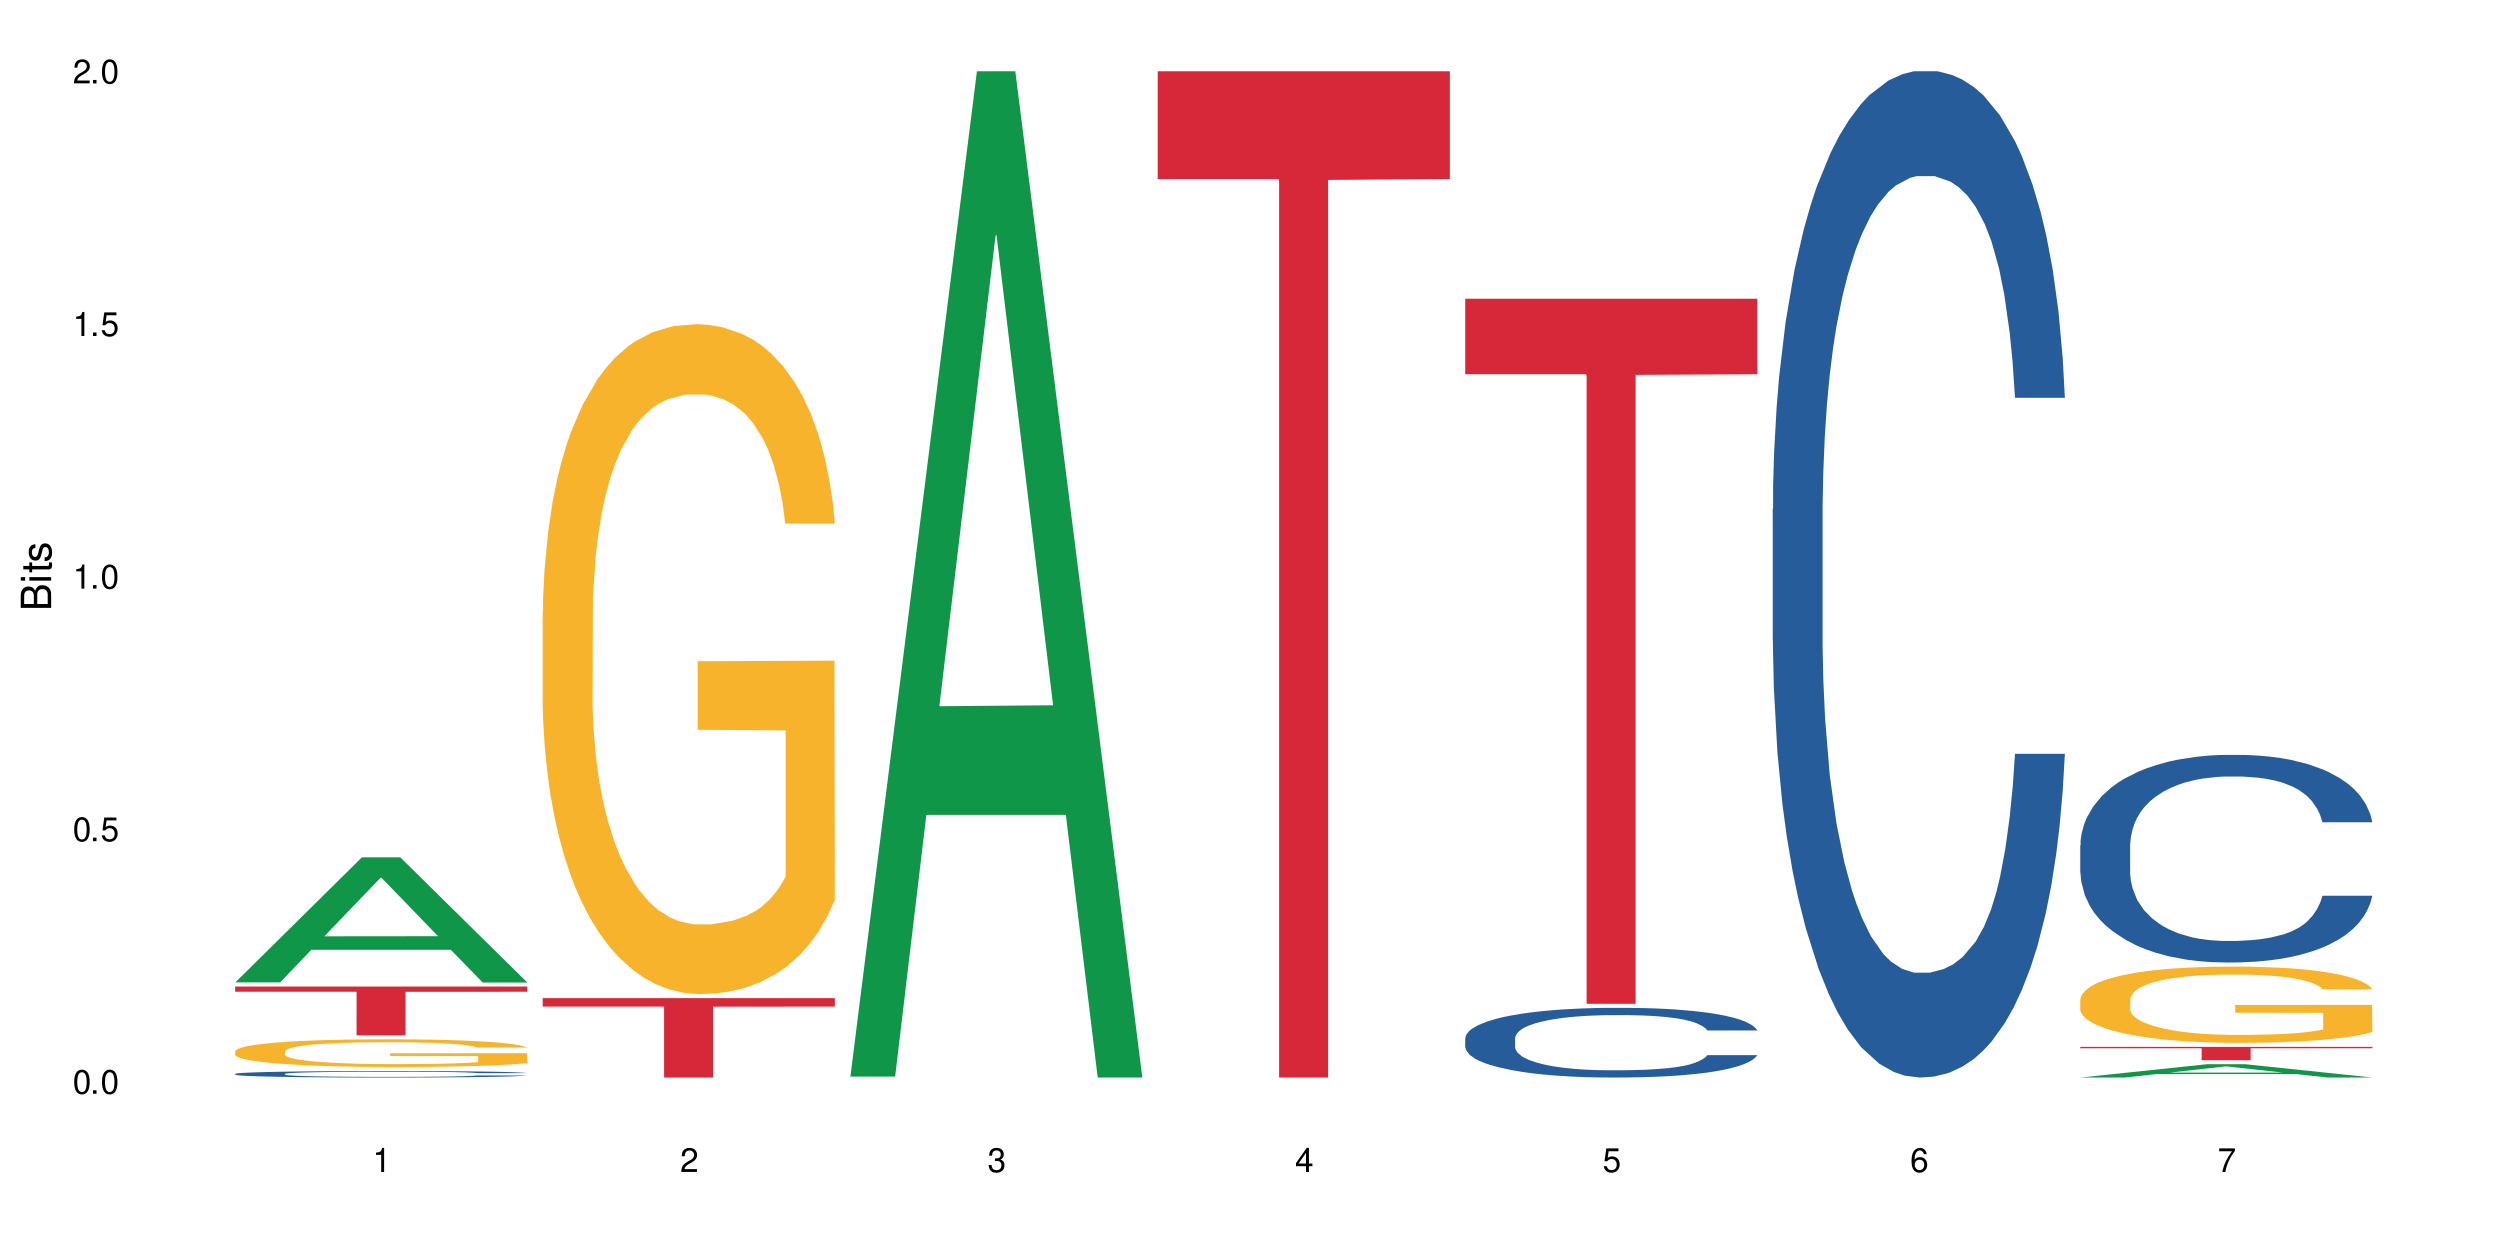 <?xml version="1.0" encoding="UTF-8"?>
<svg xmlns="http://www.w3.org/2000/svg" xmlns:xlink="http://www.w3.org/1999/xlink" width="720" height="360" viewBox="0 0 720 360">
<defs>
<g>
<g id="glyph-0-0">
</g>
<g id="glyph-0-1">
<path d="M 2.641 -6.938 C 2 -6.938 1.422 -6.656 1.078 -6.172 C 0.641 -5.562 0.406 -4.641 0.406 -3.359 C 0.406 -1.016 1.188 0.219 2.641 0.219 C 4.078 0.219 4.859 -1.016 4.859 -3.297 C 4.859 -4.641 4.656 -5.547 4.203 -6.172 C 3.844 -6.656 3.281 -6.938 2.641 -6.938 Z M 2.641 -6.188 C 3.547 -6.188 4 -5.25 4 -3.375 C 4 -1.406 3.562 -0.484 2.625 -0.484 C 1.734 -0.484 1.281 -1.438 1.281 -3.344 C 1.281 -5.25 1.734 -6.188 2.641 -6.188 Z M 2.641 -6.188 "/>
</g>
<g id="glyph-0-2">
<path d="M 1.828 -1 L 0.828 -1 L 0.828 0 L 1.828 0 Z M 1.828 -1 "/>
</g>
<g id="glyph-0-3">
<path d="M 4.562 -6.797 L 1.062 -6.797 L 0.547 -3.094 L 1.328 -3.094 C 1.719 -3.562 2.047 -3.734 2.578 -3.734 C 3.484 -3.734 4.062 -3.109 4.062 -2.094 C 4.062 -1.125 3.484 -0.531 2.578 -0.531 C 1.828 -0.531 1.375 -0.906 1.188 -1.672 L 0.328 -1.672 C 0.453 -1.109 0.547 -0.844 0.75 -0.594 C 1.125 -0.078 1.828 0.219 2.594 0.219 C 3.969 0.219 4.922 -0.781 4.922 -2.219 C 4.922 -3.562 4.031 -4.484 2.719 -4.484 C 2.25 -4.484 1.859 -4.359 1.469 -4.062 L 1.734 -5.969 L 4.562 -5.969 Z M 4.562 -6.797 "/>
</g>
<g id="glyph-0-4">
<path d="M 2.484 -4.938 L 2.484 0 L 3.328 0 L 3.328 -6.938 L 2.766 -6.938 C 2.469 -5.875 2.281 -5.734 0.984 -5.562 L 0.984 -4.938 Z M 2.484 -4.938 "/>
</g>
<g id="glyph-0-5">
<path d="M 4.859 -0.828 L 1.281 -0.828 C 1.359 -1.406 1.672 -1.781 2.5 -2.281 L 3.469 -2.828 C 4.406 -3.344 4.906 -4.062 4.906 -4.906 C 4.906 -5.484 4.672 -6.031 4.266 -6.406 C 3.859 -6.766 3.375 -6.938 2.719 -6.938 C 1.859 -6.938 1.219 -6.625 0.844 -6.031 C 0.609 -5.672 0.5 -5.234 0.484 -4.531 L 1.328 -4.531 C 1.359 -5.016 1.406 -5.281 1.531 -5.516 C 1.75 -5.938 2.188 -6.203 2.703 -6.203 C 3.469 -6.203 4.031 -5.641 4.031 -4.891 C 4.031 -4.344 3.719 -3.859 3.125 -3.516 L 2.234 -3 C 0.812 -2.172 0.406 -1.531 0.328 -0.016 L 4.859 -0.016 Z M 4.859 -0.828 "/>
</g>
<g id="glyph-0-6">
<path d="M 2.125 -3.188 L 2.578 -3.188 C 3.5 -3.188 3.984 -2.766 3.984 -1.922 C 3.984 -1.062 3.469 -0.531 2.594 -0.531 C 1.656 -0.531 1.203 -1 1.156 -2.016 L 0.312 -2.016 C 0.344 -1.453 0.438 -1.094 0.609 -0.781 C 0.953 -0.109 1.625 0.219 2.547 0.219 C 3.953 0.219 4.859 -0.625 4.859 -1.938 C 4.859 -2.828 4.516 -3.297 3.703 -3.594 C 4.344 -3.844 4.656 -4.328 4.656 -5.031 C 4.656 -6.219 3.875 -6.938 2.578 -6.938 C 1.203 -6.938 0.484 -6.172 0.453 -4.703 L 1.297 -4.703 C 1.312 -5.125 1.344 -5.359 1.453 -5.578 C 1.641 -5.969 2.062 -6.203 2.594 -6.203 C 3.344 -6.203 3.797 -5.75 3.797 -5 C 3.797 -4.516 3.609 -4.219 3.25 -4.047 C 3.016 -3.953 2.703 -3.922 2.125 -3.906 Z M 2.125 -3.188 "/>
</g>
<g id="glyph-0-7">
<path d="M 3.141 -1.672 L 3.141 0 L 3.984 0 L 3.984 -1.672 L 4.984 -1.672 L 4.984 -2.438 L 3.984 -2.438 L 3.984 -6.938 L 3.359 -6.938 L 0.266 -2.578 L 0.266 -1.672 Z M 3.141 -2.438 L 1 -2.438 L 3.141 -5.5 Z M 3.141 -2.438 "/>
</g>
<g id="glyph-0-8">
<path d="M 4.781 -5.125 C 4.609 -6.266 3.891 -6.938 2.844 -6.938 C 2.094 -6.938 1.422 -6.578 1.031 -5.953 C 0.594 -5.266 0.406 -4.422 0.406 -3.172 C 0.406 -2 0.578 -1.25 0.984 -0.641 C 1.359 -0.078 1.953 0.219 2.703 0.219 C 3.984 0.219 4.922 -0.75 4.922 -2.094 C 4.922 -3.375 4.062 -4.281 2.844 -4.281 C 2.172 -4.281 1.641 -4.031 1.281 -3.516 C 1.281 -5.234 1.828 -6.188 2.797 -6.188 C 3.391 -6.188 3.797 -5.797 3.938 -5.125 Z M 2.734 -3.531 C 3.547 -3.531 4.062 -2.953 4.062 -2.031 C 4.062 -1.156 3.484 -0.531 2.703 -0.531 C 1.922 -0.531 1.328 -1.188 1.328 -2.078 C 1.328 -2.938 1.906 -3.531 2.734 -3.531 Z M 2.734 -3.531 "/>
</g>
<g id="glyph-0-9">
<path d="M 4.984 -6.797 L 0.438 -6.797 L 0.438 -5.969 L 4.109 -5.969 C 2.5 -3.656 1.828 -2.234 1.328 0 L 2.219 0 C 2.594 -2.172 3.453 -4.047 4.984 -6.094 Z M 4.984 -6.797 "/>
</g>
<g id="glyph-1-0">
</g>
<g id="glyph-1-1">
<path d="M 0 -0.953 L 0 -4.891 C 0 -5.719 -0.234 -6.344 -0.734 -6.797 C -1.188 -7.234 -1.812 -7.469 -2.5 -7.469 C -3.547 -7.469 -4.188 -7 -4.625 -5.875 C -4.984 -6.688 -5.625 -7.094 -6.531 -7.094 C -7.172 -7.094 -7.734 -6.859 -8.141 -6.391 C -8.562 -5.922 -8.75 -5.344 -8.75 -4.5 L -8.75 -0.953 Z M -4.984 -2.062 L -7.766 -2.062 L -7.766 -4.219 C -7.766 -4.844 -7.688 -5.203 -7.453 -5.5 C -7.219 -5.812 -6.859 -5.969 -6.375 -5.969 C -5.891 -5.969 -5.531 -5.812 -5.297 -5.5 C -5.062 -5.203 -4.984 -4.844 -4.984 -4.219 Z M -0.984 -2.062 L -4 -2.062 L -4 -4.781 C -4 -5.766 -3.438 -6.359 -2.484 -6.359 C -1.547 -6.359 -0.984 -5.766 -0.984 -4.781 Z M -0.984 -2.062 "/>
</g>
<g id="glyph-1-2">
<path d="M -6.281 -1.797 L -6.281 -0.797 L 0 -0.797 L 0 -1.797 Z M -8.75 -1.797 L -8.75 -0.797 L -7.484 -0.797 L -7.484 -1.797 Z M -8.75 -1.797 "/>
</g>
<g id="glyph-1-3">
<path d="M -6.281 -3.047 L -6.281 -2.016 L -8.016 -2.016 L -8.016 -1.016 L -6.281 -1.016 L -6.281 -0.172 L -5.469 -0.172 L -5.469 -1.016 L -0.719 -1.016 C -0.078 -1.016 0.281 -1.453 0.281 -2.234 C 0.281 -2.5 0.25 -2.719 0.188 -3.047 L -0.641 -3.047 C -0.609 -2.906 -0.594 -2.766 -0.594 -2.562 C -0.594 -2.141 -0.719 -2.016 -1.156 -2.016 L -5.469 -2.016 L -5.469 -3.047 Z M -6.281 -3.047 "/>
</g>
<g id="glyph-1-4">
<path d="M -4.531 -5.25 C -5.766 -5.25 -6.469 -4.422 -6.469 -2.969 C -6.469 -1.516 -5.719 -0.562 -4.547 -0.562 C -3.562 -0.562 -3.094 -1.062 -2.734 -2.562 L -2.516 -3.484 C -2.344 -4.188 -2.094 -4.469 -1.641 -4.469 C -1.047 -4.469 -0.641 -3.875 -0.641 -3 C -0.641 -2.453 -0.797 -2 -1.062 -1.75 C -1.25 -1.594 -1.422 -1.531 -1.875 -1.469 L -1.875 -0.406 C -0.422 -0.453 0.281 -1.266 0.281 -2.922 C 0.281 -4.5 -0.5 -5.516 -1.719 -5.516 C -2.656 -5.516 -3.172 -4.984 -3.469 -3.734 L -3.703 -2.766 C -3.891 -1.953 -4.156 -1.609 -4.594 -1.609 C -5.188 -1.609 -5.547 -2.125 -5.547 -2.938 C -5.547 -3.75 -5.203 -4.172 -4.531 -4.203 Z M -4.531 -5.25 "/>
</g>
</g>
</defs>
<rect x="-72" y="-36" width="864" height="432" fill="rgb(100%, 100%, 100%)" fill-opacity="1"/>
<path fill-rule="nonzero" fill="rgb(6.275%, 58.824%, 28.235%)" fill-opacity="1" d="M 67.73 282.926 L 67.82 282.891 L 104.227 246.914 L 115.281 246.914 L 151.867 282.961 L 139.012 282.961 L 129.844 273.551 L 89.664 273.551 L 80.676 282.926 L 67.73 282.926 L 93.527 269.66 L 126.156 269.625 L 109.887 252.805 L 109.707 252.77 L 109.527 252.871 L 93.438 269.625 L 93.527 269.66 Z M 67.73 282.926 "/>
<path fill-rule="nonzero" fill="rgb(14.51%, 36.078%, 60%)" fill-opacity="1" d="M 67.73 309.273 L 67.832 309.27 L 67.832 309.23 L 68.141 309.164 L 68.859 309.082 L 69.578 309.023 L 71.426 308.922 L 73.988 308.824 L 76.656 308.75 L 78.605 308.707 L 80.352 308.672 L 84.352 308.609 L 86.918 308.574 L 89.688 308.547 L 93.074 308.516 L 95.535 308.5 L 101.078 308.473 L 105.18 308.461 L 108.363 308.453 L 115.238 308.453 L 119.34 308.461 L 122.316 308.469 L 125.598 308.484 L 128.371 308.5 L 133.191 308.539 L 137.5 308.586 L 139.449 308.613 L 142.527 308.664 L 144.891 308.719 L 146.531 308.762 L 148.379 308.824 L 150.02 308.902 L 151.25 308.992 L 151.867 309.062 L 137.5 309.062 L 136.785 308.996 L 135.961 308.941 L 134.422 308.871 L 132.883 308.82 L 130.73 308.773 L 128.781 308.738 L 126.113 308.707 L 123.754 308.688 L 121.289 308.672 L 118.93 308.66 L 114.414 308.652 L 107.234 308.652 L 103.23 308.668 L 101.078 308.68 L 98 308.703 L 95.844 308.727 L 93.281 308.762 L 91.535 308.789 L 89.379 308.836 L 87.84 308.875 L 86.098 308.93 L 85.07 308.973 L 84.148 309.02 L 83.328 309.078 L 82.711 309.137 L 82.301 309.203 L 82.094 309.262 L 82.094 309.527 L 82.301 309.59 L 82.812 309.664 L 84.148 309.77 L 86.098 309.859 L 88.355 309.93 L 90.508 309.98 L 91.742 310.008 L 93.383 310.035 L 95.945 310.066 L 99.641 310.102 L 101.797 310.117 L 105.078 310.129 L 108.465 310.137 L 112.98 310.137 L 116.98 310.129 L 119.648 310.121 L 122.418 310.109 L 126.215 310.078 L 128.574 310.051 L 130.629 310.02 L 132.168 309.984 L 133.191 309.957 L 134.73 309.906 L 135.961 309.848 L 136.887 309.785 L 137.5 309.727 L 151.867 309.727 L 151.25 309.797 L 150.328 309.863 L 149.402 309.914 L 147.969 309.973 L 146.324 310.027 L 143.965 310.086 L 142.016 310.125 L 139.449 310.168 L 137.09 310.203 L 134.527 310.23 L 130.73 310.266 L 128.266 310.281 L 125.598 310.297 L 122.418 310.312 L 118.418 310.324 L 114.109 310.332 L 110.105 310.332 L 105.797 310.328 L 102.617 310.32 L 98.41 310.309 L 93.176 310.277 L 89.379 310.242 L 86.406 310.211 L 83.84 310.176 L 80.969 310.129 L 77.273 310.055 L 75.016 309.996 L 73.477 309.949 L 71.734 309.883 L 70.5 309.82 L 69.066 309.727 L 68.039 309.602 L 67.73 309.508 Z M 67.73 309.273 "/>
<path fill-rule="nonzero" fill="rgb(96.863%, 70.196%, 16.863%)" fill-opacity="1" d="M 67.73 302.738 L 67.832 302.734 L 67.832 302.586 L 68.242 302.262 L 69.27 301.809 L 70.605 301.438 L 72.039 301.148 L 72.965 300.996 L 74.504 300.777 L 75.836 300.617 L 79.223 300.289 L 83.531 299.984 L 85.891 299.855 L 88.559 299.73 L 92.355 299.594 L 94.102 299.543 L 99.438 299.426 L 105.488 299.352 L 112.16 299.332 L 115.238 299.336 L 119.441 299.367 L 125.188 299.445 L 128.473 299.52 L 131.039 299.594 L 133.707 299.688 L 136.988 299.832 L 140.066 300.008 L 142.527 300.18 L 144.992 300.398 L 147.043 300.633 L 148.789 300.887 L 150.328 301.191 L 151.25 301.445 L 151.867 301.699 L 137.605 301.699 L 136.785 301.445 L 135.859 301.25 L 134.32 301.012 L 132.781 300.836 L 131.242 300.699 L 128.371 300.508 L 125.906 300.391 L 122.828 300.289 L 119.855 300.227 L 116.469 300.18 L 114.414 300.168 L 108.977 300.168 L 104.055 300.219 L 101.18 300.277 L 99.129 300.332 L 96.254 300.441 L 94.512 300.531 L 93.484 300.59 L 90.406 300.812 L 88.355 301.016 L 87.227 301.156 L 85.789 301.375 L 84.762 301.57 L 83.633 301.859 L 83.02 302.078 L 82.199 302.574 L 82.094 303.883 L 82.402 304.156 L 83.02 304.457 L 83.84 304.719 L 85.07 304.992 L 86.301 305.203 L 88.457 305.488 L 90.305 305.676 L 91.742 305.801 L 94.512 305.996 L 95.641 306.062 L 98.309 306.191 L 101.078 306.297 L 104.465 306.383 L 107.027 306.426 L 111.133 306.461 L 116.363 306.461 L 122.52 306.418 L 126.422 306.359 L 129.09 306.301 L 130.832 306.25 L 132.988 306.172 L 134.527 306.098 L 135.961 306.02 L 137.707 305.895 L 137.707 304.156 L 112.363 304.152 L 112.363 303.336 L 151.762 303.328 L 151.867 306.172 L 149.711 306.367 L 147.043 306.559 L 144.48 306.703 L 141.812 306.824 L 138.016 306.965 L 134.938 307.051 L 130.215 307.152 L 125.906 307.219 L 121.395 307.262 L 117.391 307.285 L 112.672 307.289 L 108.465 307.277 L 103.949 307.234 L 100.359 307.176 L 97.074 307.102 L 93.793 307.008 L 89.688 306.855 L 87.02 306.73 L 84.25 306.578 L 81.48 306.398 L 79.016 306.199 L 77.375 306.047 L 75.734 305.875 L 73.988 305.656 L 72.348 305.406 L 71.117 305.184 L 69.988 304.93 L 69.168 304.688 L 68.348 304.359 L 67.938 304.098 L 67.73 303.875 Z M 67.73 302.738 "/>
<path fill-rule="nonzero" fill="rgb(83.922%, 15.686%, 22.353%)" fill-opacity="1" d="M 67.73 284.125 L 151.867 284.125 L 151.867 285.625 L 116.801 285.641 L 116.801 298.168 L 102.695 298.168 L 102.695 285.652 L 102.488 285.625 L 67.73 285.625 Z M 67.73 284.125 "/>
<path fill-rule="nonzero" fill="rgb(96.863%, 70.196%, 16.863%)" fill-opacity="1" d="M 156.293 175.988 L 156.398 175.812 L 156.398 172.289 L 156.809 164.359 L 157.832 153.438 L 159.168 144.449 L 160.605 137.402 L 161.527 133.703 L 163.066 128.418 L 164.398 124.539 L 167.785 116.609 L 172.094 109.211 L 174.457 106.039 L 177.121 103.043 L 180.918 99.695 L 182.664 98.461 L 188 95.645 L 194.051 93.883 L 200.723 93.352 L 203.801 93.531 L 208.008 94.234 L 213.754 96.172 L 217.035 97.934 L 219.602 99.695 L 222.27 101.988 L 225.551 105.512 L 228.629 109.738 L 231.094 113.969 L 233.555 119.254 L 235.605 124.891 L 237.352 131.059 L 238.891 138.461 L 239.812 144.625 L 240.43 150.793 L 226.168 150.793 L 225.348 144.625 L 224.422 139.867 L 222.883 134.055 L 221.344 129.824 L 219.805 126.477 L 216.934 121.898 L 214.473 119.078 L 211.395 116.609 L 208.418 115.023 L 205.031 113.969 L 202.98 113.617 L 197.543 113.617 L 192.617 114.848 L 189.742 116.258 L 187.691 117.668 L 184.816 120.312 L 183.074 122.426 L 182.047 123.836 L 178.969 129.297 L 176.918 134.23 L 175.789 137.578 L 174.352 142.863 L 173.328 147.621 L 172.199 154.668 L 171.582 159.957 L 170.762 171.938 L 170.66 203.652 L 170.965 210.348 L 171.582 217.57 L 172.402 223.914 L 173.633 230.609 L 174.867 235.719 L 177.02 242.59 L 178.867 247.172 L 180.305 250.168 L 183.074 254.926 L 184.203 256.512 L 186.871 259.684 L 189.641 262.148 L 193.027 264.266 L 195.59 265.32 L 199.695 266.203 L 204.93 266.203 L 211.086 265.145 L 214.984 263.734 L 217.652 262.324 L 219.395 261.094 L 221.551 259.152 L 223.09 257.391 L 224.527 255.453 L 226.27 252.457 L 226.27 210.348 L 200.926 210.172 L 200.926 190.438 L 240.328 190.262 L 240.43 259.152 L 238.273 263.91 L 235.605 268.492 L 233.043 272.016 L 230.375 275.012 L 226.578 278.359 L 223.5 280.473 L 218.781 282.941 L 214.473 284.527 L 209.957 285.582 L 205.953 286.113 L 201.234 286.289 L 197.027 285.938 L 192.512 284.879 L 188.922 283.469 L 185.641 281.707 L 182.355 279.418 L 178.25 275.715 L 175.582 272.723 L 172.812 269.02 L 170.043 264.617 L 167.582 259.859 L 165.938 256.16 L 164.297 251.93 L 162.555 246.645 L 160.91 240.652 L 159.68 235.191 L 158.551 229.023 L 157.73 223.211 L 156.91 215.281 L 156.5 208.938 L 156.293 203.477 Z M 156.293 175.988 "/>
<path fill-rule="nonzero" fill="rgb(83.922%, 15.686%, 22.353%)" fill-opacity="1" d="M 156.293 287.453 L 240.43 287.453 L 240.43 289.902 L 205.363 289.922 L 205.363 310.332 L 191.258 310.332 L 191.258 289.945 L 191.051 289.902 L 156.293 289.902 Z M 156.293 287.453 "/>
<path fill-rule="nonzero" fill="rgb(6.275%, 58.824%, 28.235%)" fill-opacity="1" d="M 244.859 310.059 L 244.949 309.789 L 281.352 20.527 L 292.41 20.527 L 328.992 310.332 L 316.141 310.332 L 306.969 234.684 L 266.789 234.684 L 257.801 310.059 L 244.859 310.059 L 270.656 203.391 L 303.285 203.117 L 287.016 67.875 L 286.836 67.602 L 286.656 68.418 L 270.566 203.117 L 270.656 203.391 Z M 244.859 310.059 "/>
<path fill-rule="nonzero" fill="rgb(83.922%, 15.686%, 22.353%)" fill-opacity="1" d="M 333.422 20.527 L 417.555 20.527 L 417.555 51.547 L 382.492 51.82 L 382.492 310.332 L 368.383 310.332 L 368.383 52.094 L 368.18 51.547 L 333.422 51.547 Z M 333.422 20.527 "/>
<path fill-rule="nonzero" fill="rgb(14.51%, 36.078%, 60%)" fill-opacity="1" d="M 421.984 298.992 L 422.086 298.977 L 422.086 298.535 L 422.395 297.84 L 423.113 296.957 L 423.832 296.352 L 425.68 295.27 L 428.242 294.223 L 430.91 293.418 L 432.859 292.938 L 434.605 292.574 L 438.605 291.895 L 441.172 291.547 L 443.941 291.234 L 447.328 290.922 L 449.789 290.738 L 455.332 290.445 L 459.434 290.316 L 462.617 290.262 L 469.488 290.262 L 473.594 290.336 L 476.57 290.426 L 479.852 290.574 L 482.625 290.738 L 487.445 291.141 L 491.754 291.656 L 493.703 291.949 L 496.781 292.516 L 499.145 293.066 L 500.785 293.543 L 502.633 294.223 L 504.273 295.051 L 505.504 295.984 L 506.121 296.773 L 491.754 296.773 L 491.035 296.039 L 490.215 295.473 L 488.676 294.719 L 487.137 294.188 L 484.984 293.656 L 483.035 293.305 L 480.367 292.957 L 478.008 292.738 L 475.543 292.574 L 473.184 292.461 L 468.668 292.352 L 463.438 292.352 L 461.488 292.391 L 457.484 292.535 L 455.332 292.664 L 452.254 292.922 L 450.098 293.16 L 447.531 293.527 L 445.789 293.84 L 443.633 294.316 L 442.094 294.738 L 440.352 295.344 L 439.324 295.801 L 438.402 296.316 L 437.582 296.922 L 436.965 297.562 L 436.555 298.242 L 436.348 298.902 L 436.348 301.746 L 436.555 302.406 L 437.066 303.176 L 438.402 304.297 L 440.352 305.27 L 442.609 306.039 L 444.762 306.59 L 445.992 306.848 L 447.637 307.141 L 450.199 307.508 L 453.895 307.875 L 456.051 308.02 L 459.332 308.168 L 462.719 308.242 L 467.234 308.242 L 471.234 308.168 L 473.902 308.074 L 476.672 307.93 L 480.469 307.617 L 482.828 307.324 L 484.879 306.977 L 486.418 306.625 L 487.445 306.332 L 488.984 305.766 L 490.215 305.141 L 491.141 304.5 L 491.754 303.875 L 506.121 303.875 L 505.504 304.609 L 504.582 305.324 L 503.656 305.855 L 502.223 306.496 L 500.578 307.066 L 498.219 307.707 L 496.27 308.129 L 493.703 308.59 L 491.344 308.938 L 488.781 309.25 L 484.984 309.617 L 482.52 309.801 L 479.852 309.965 L 476.672 310.113 L 472.672 310.242 L 468.363 310.312 L 464.359 310.332 L 460.051 310.297 L 456.871 310.223 L 452.664 310.059 L 447.43 309.727 L 443.633 309.379 L 440.66 309.031 L 438.094 308.664 L 435.219 308.168 L 431.527 307.359 L 429.27 306.738 L 427.73 306.223 L 425.984 305.508 L 424.754 304.863 L 423.32 303.836 L 422.293 302.535 L 421.984 301.527 Z M 421.984 298.992 "/>
<path fill-rule="nonzero" fill="rgb(83.922%, 15.686%, 22.353%)" fill-opacity="1" d="M 421.984 86.039 L 506.121 86.039 L 506.121 107.773 L 471.055 107.965 L 471.055 289.098 L 456.945 289.098 L 456.945 108.156 L 456.742 107.773 L 421.984 107.773 Z M 421.984 86.039 "/>
<path fill-rule="nonzero" fill="rgb(14.51%, 36.078%, 60%)" fill-opacity="1" d="M 510.547 146.621 L 510.652 146.355 L 510.652 140 L 510.957 129.934 L 511.676 117.215 L 512.395 108.477 L 514.242 92.844 L 516.809 77.746 L 519.473 66.09 L 521.426 59.203 L 523.168 53.902 L 527.168 44.102 L 529.734 39.07 L 532.504 34.566 L 535.891 30.062 L 538.355 27.414 L 543.895 23.176 L 548 21.32 L 551.18 20.527 L 558.055 20.527 L 562.156 21.586 L 565.133 22.91 L 568.418 25.031 L 571.188 27.414 L 576.008 33.242 L 580.32 40.66 L 582.27 44.898 L 585.348 53.109 L 587.707 61.055 L 589.348 67.945 L 591.195 77.746 L 592.836 89.668 L 594.066 103.176 L 594.684 114.566 L 580.32 114.566 L 579.602 103.973 L 578.781 95.758 L 577.242 84.898 L 575.703 77.215 L 573.547 69.535 L 571.598 64.5 L 568.93 59.469 L 566.57 56.289 L 564.105 53.902 L 561.746 52.316 L 557.234 50.727 L 552 50.727 L 550.051 51.254 L 546.051 53.375 L 543.895 55.23 L 540.816 58.938 L 538.66 62.383 L 536.098 67.68 L 534.352 72.184 L 532.199 79.07 L 530.66 85.164 L 528.914 93.906 L 527.887 100.527 L 526.965 107.945 L 526.145 116.688 L 525.527 125.957 L 525.117 135.762 L 524.914 145.297 L 524.914 186.355 L 525.117 195.895 L 525.629 207.02 L 526.965 223.18 L 528.914 237.219 L 531.172 248.344 L 533.324 256.293 L 534.559 260 L 536.199 264.238 L 538.766 269.535 L 542.457 274.836 L 544.613 276.953 L 547.895 279.074 L 551.281 280.133 L 555.797 280.133 L 559.797 279.074 L 562.465 277.75 L 565.234 275.629 L 569.031 271.125 L 571.391 266.887 L 573.445 261.855 L 574.984 256.82 L 576.008 252.582 L 577.547 244.371 L 578.781 235.363 L 579.703 226.094 L 580.32 217.086 L 594.684 217.086 L 594.066 227.684 L 593.145 238.012 L 592.223 245.695 L 590.785 254.969 L 589.145 263.18 L 586.781 272.449 L 584.832 278.543 L 582.27 285.168 L 579.91 290.199 L 577.344 294.703 L 573.547 300 L 571.086 302.648 L 568.418 305.035 L 565.234 307.152 L 561.234 309.008 L 556.926 310.066 L 552.922 310.332 L 548.613 309.801 L 545.434 308.742 L 541.227 306.359 L 535.992 301.59 L 532.199 296.559 L 529.223 291.523 L 526.656 286.227 L 523.785 279.074 L 520.09 267.418 L 517.832 258.41 L 516.293 250.992 L 514.551 240.664 L 513.316 231.391 L 511.883 216.555 L 510.855 197.746 L 510.547 183.18 Z M 510.547 146.621 "/>
<path fill-rule="nonzero" fill="rgb(6.275%, 58.824%, 28.235%)" fill-opacity="1" d="M 599.113 310.328 L 599.203 310.324 L 635.605 306.496 L 646.664 306.496 L 683.246 310.332 L 670.395 310.332 L 661.223 309.332 L 621.043 309.332 L 612.055 310.328 L 599.113 310.328 L 624.91 308.918 L 657.539 308.914 L 641.27 307.121 L 641.09 307.117 L 640.91 307.129 L 624.82 308.914 L 624.91 308.918 Z M 599.113 310.328 "/>
<path fill-rule="nonzero" fill="rgb(14.51%, 36.078%, 60%)" fill-opacity="1" d="M 599.113 243.434 L 599.215 243.379 L 599.215 242.066 L 599.523 239.988 L 600.238 237.363 L 600.957 235.562 L 602.805 232.336 L 605.371 229.223 L 608.039 226.816 L 609.988 225.395 L 611.73 224.301 L 615.734 222.281 L 618.297 221.242 L 621.07 220.312 L 624.453 219.383 L 626.918 218.836 L 632.457 217.961 L 636.562 217.578 L 639.742 217.414 L 646.617 217.414 L 650.723 217.633 L 653.695 217.906 L 656.98 218.344 L 659.75 218.836 L 664.574 220.039 L 668.883 221.57 L 670.832 222.445 L 673.91 224.137 L 676.27 225.777 L 677.91 227.199 L 679.758 229.223 L 681.398 231.68 L 682.633 234.469 L 683.246 236.82 L 668.883 236.82 L 668.164 234.633 L 667.344 232.938 L 665.805 230.695 L 664.266 229.113 L 662.109 227.527 L 660.16 226.488 L 657.492 225.449 L 655.133 224.793 L 652.672 224.301 L 650.312 223.973 L 645.797 223.645 L 640.562 223.645 L 638.613 223.754 L 634.613 224.191 L 632.457 224.574 L 629.379 225.34 L 627.227 226.051 L 624.66 227.145 L 622.914 228.074 L 620.762 229.496 L 619.223 230.75 L 617.477 232.555 L 616.453 233.922 L 615.527 235.453 L 614.707 237.254 L 614.09 239.168 L 613.68 241.191 L 613.477 243.16 L 613.477 251.629 L 613.68 253.598 L 614.195 255.895 L 615.527 259.227 L 617.477 262.125 L 619.734 264.422 L 621.891 266.059 L 623.121 266.824 L 624.762 267.699 L 627.328 268.793 L 631.02 269.887 L 633.176 270.324 L 636.461 270.762 L 639.844 270.98 L 644.359 270.98 L 648.359 270.762 L 651.027 270.488 L 653.801 270.051 L 657.594 269.121 L 659.957 268.246 L 662.008 267.207 L 663.547 266.168 L 664.574 265.297 L 666.113 263.602 L 667.344 261.742 L 668.266 259.828 L 668.883 257.973 L 683.246 257.973 L 682.633 260.156 L 681.707 262.289 L 680.785 263.875 L 679.348 265.785 L 677.707 267.48 L 675.348 269.395 L 673.398 270.652 L 670.832 272.02 L 668.473 273.055 L 665.906 273.984 L 662.109 275.078 L 659.648 275.625 L 656.98 276.117 L 653.801 276.555 L 649.797 276.938 L 645.488 277.156 L 641.488 277.211 L 637.176 277.102 L 633.996 276.883 L 629.789 276.391 L 624.559 275.406 L 620.762 274.367 L 617.785 273.328 L 615.219 272.238 L 612.348 270.762 L 608.652 268.355 L 606.395 266.496 L 604.855 264.969 L 603.113 262.836 L 601.883 260.922 L 600.445 257.863 L 599.418 253.98 L 599.113 250.977 Z M 599.113 243.434 "/>
<path fill-rule="nonzero" fill="rgb(96.863%, 70.196%, 16.863%)" fill-opacity="1" d="M 599.113 287.777 L 599.215 287.758 L 599.215 287.355 L 599.625 286.453 L 600.652 285.211 L 601.984 284.188 L 603.422 283.387 L 604.344 282.965 L 605.883 282.363 L 607.219 281.922 L 610.602 281.02 L 614.914 280.18 L 617.273 279.816 L 619.941 279.477 L 623.738 279.098 L 625.48 278.957 L 630.816 278.637 L 636.871 278.434 L 643.539 278.375 L 646.617 278.395 L 650.824 278.477 L 656.57 278.695 L 659.852 278.895 L 662.418 279.098 L 665.086 279.355 L 668.367 279.758 L 671.445 280.238 L 673.91 280.719 L 676.371 281.32 L 678.426 281.965 L 680.168 282.664 L 681.707 283.508 L 682.633 284.211 L 683.246 284.91 L 668.984 284.91 L 668.164 284.211 L 667.242 283.668 L 665.703 283.008 L 664.164 282.523 L 662.625 282.145 L 659.75 281.621 L 657.289 281.301 L 654.211 281.02 L 651.234 280.84 L 647.848 280.719 L 645.797 280.68 L 640.359 280.68 L 635.434 280.82 L 632.559 280.98 L 630.508 281.141 L 627.637 281.441 L 625.891 281.684 L 624.863 281.844 L 621.785 282.465 L 619.734 283.027 L 618.605 283.406 L 617.168 284.008 L 616.145 284.551 L 615.016 285.352 L 614.398 285.953 L 613.578 287.316 L 613.477 290.926 L 613.785 291.688 L 614.398 292.512 L 615.219 293.23 L 616.453 293.992 L 617.684 294.574 L 619.836 295.355 L 621.684 295.879 L 623.121 296.219 L 625.891 296.762 L 627.02 296.941 L 629.688 297.301 L 632.457 297.582 L 635.844 297.824 L 638.41 297.945 L 642.512 298.043 L 647.746 298.043 L 653.902 297.922 L 657.801 297.762 L 660.469 297.602 L 662.211 297.461 L 664.367 297.242 L 665.906 297.043 L 667.344 296.82 L 669.086 296.48 L 669.086 291.688 L 643.742 291.668 L 643.742 289.422 L 683.145 289.402 L 683.246 297.242 L 681.094 297.785 L 678.426 298.305 L 675.859 298.707 L 673.191 299.047 L 669.395 299.426 L 666.316 299.668 L 661.598 299.949 L 657.289 300.129 L 652.773 300.25 L 648.773 300.309 L 644.051 300.328 L 639.844 300.289 L 635.332 300.168 L 631.738 300.008 L 628.457 299.809 L 625.172 299.547 L 621.07 299.125 L 618.402 298.785 L 615.629 298.363 L 612.859 297.863 L 610.398 297.32 L 608.758 296.902 L 607.113 296.422 L 605.371 295.82 L 603.73 295.137 L 602.496 294.516 L 601.367 293.812 L 600.547 293.152 L 599.727 292.25 L 599.316 291.527 L 599.113 290.906 Z M 599.113 287.777 "/>
<path fill-rule="nonzero" fill="rgb(83.922%, 15.686%, 22.353%)" fill-opacity="1" d="M 599.113 301.492 L 683.246 301.492 L 683.246 301.906 L 648.184 301.906 L 648.184 305.332 L 634.074 305.332 L 634.074 301.91 L 633.871 301.906 L 599.113 301.906 Z M 599.113 301.492 "/>
<g fill="rgb(0%, 0%, 0%)" fill-opacity="1">
<use xlink:href="#glyph-0-1" x="20.965" y="314.993"/>
<use xlink:href="#glyph-0-2" x="25.965" y="314.993"/>
<use xlink:href="#glyph-0-1" x="28.965" y="314.993"/>
</g>
<g fill="rgb(0%, 0%, 0%)" fill-opacity="1">
<use xlink:href="#glyph-0-1" x="20.965" y="242.251"/>
<use xlink:href="#glyph-0-2" x="25.965" y="242.251"/>
<use xlink:href="#glyph-0-3" x="28.965" y="242.251"/>
</g>
<g fill="rgb(0%, 0%, 0%)" fill-opacity="1">
<use xlink:href="#glyph-0-4" x="20.965" y="169.509"/>
<use xlink:href="#glyph-0-2" x="25.965" y="169.509"/>
<use xlink:href="#glyph-0-1" x="28.965" y="169.509"/>
</g>
<g fill="rgb(0%, 0%, 0%)" fill-opacity="1">
<use xlink:href="#glyph-0-4" x="20.965" y="96.767"/>
<use xlink:href="#glyph-0-2" x="25.965" y="96.767"/>
<use xlink:href="#glyph-0-3" x="28.965" y="96.767"/>
</g>
<g fill="rgb(0%, 0%, 0%)" fill-opacity="1">
<use xlink:href="#glyph-0-5" x="20.965" y="24.024"/>
<use xlink:href="#glyph-0-2" x="25.965" y="24.024"/>
<use xlink:href="#glyph-0-1" x="28.965" y="24.024"/>
</g>
<g fill="rgb(0%, 0%, 0%)" fill-opacity="1">
<use xlink:href="#glyph-0-4" x="107.297" y="337.532"/>
</g>
<g fill="rgb(0%, 0%, 0%)" fill-opacity="1">
<use xlink:href="#glyph-0-5" x="195.863" y="337.532"/>
</g>
<g fill="rgb(0%, 0%, 0%)" fill-opacity="1">
<use xlink:href="#glyph-0-6" x="284.426" y="337.532"/>
</g>
<g fill="rgb(0%, 0%, 0%)" fill-opacity="1">
<use xlink:href="#glyph-0-7" x="372.988" y="337.532"/>
</g>
<g fill="rgb(0%, 0%, 0%)" fill-opacity="1">
<use xlink:href="#glyph-0-3" x="461.551" y="337.532"/>
</g>
<g fill="rgb(0%, 0%, 0%)" fill-opacity="1">
<use xlink:href="#glyph-0-8" x="550.117" y="337.532"/>
</g>
<g fill="rgb(0%, 0%, 0%)" fill-opacity="1">
<use xlink:href="#glyph-0-9" x="638.68" y="337.532"/>
</g>
<g fill="rgb(0%, 0%, 0%)" fill-opacity="1">
<use xlink:href="#glyph-1-1" x="14.725" y="176.012"/>
<use xlink:href="#glyph-1-2" x="14.725" y="168.012"/>
<use xlink:href="#glyph-1-3" x="14.725" y="165.012"/>
<use xlink:href="#glyph-1-4" x="14.725" y="162.012"/>
</g>
</svg>
